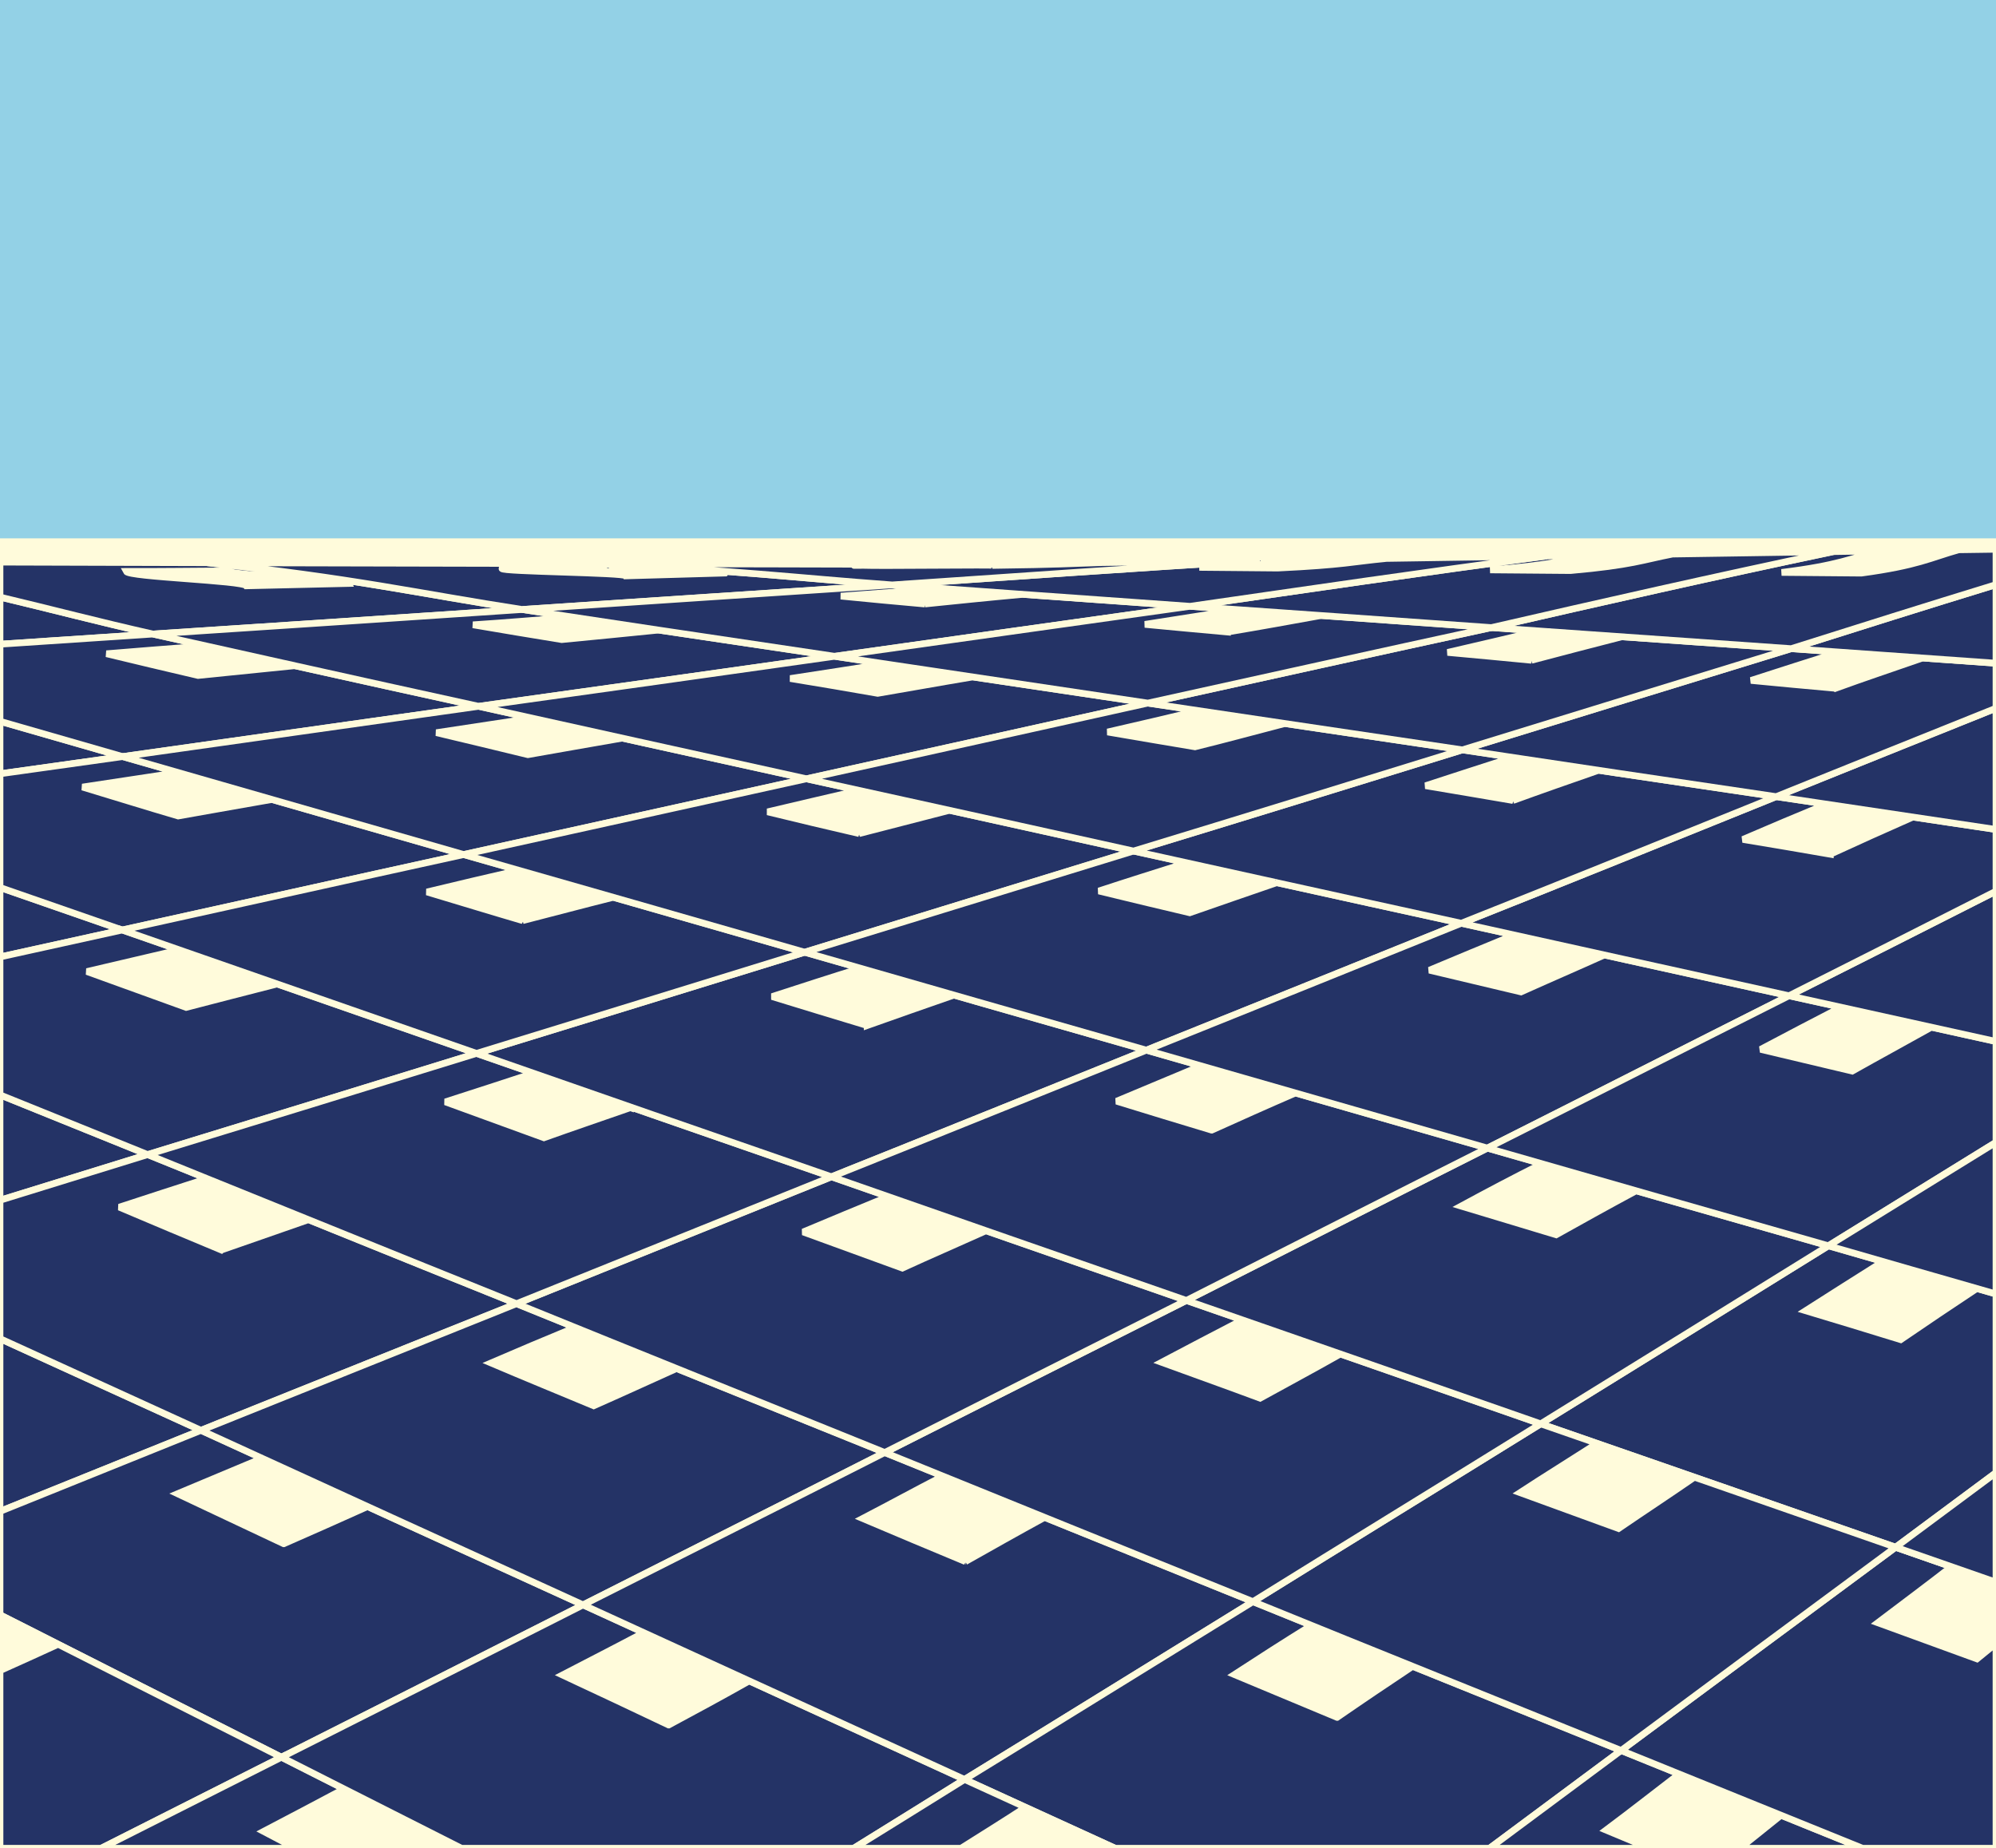 <?xml version="1.0" encoding="UTF-8"?>
<!DOCTYPE svg PUBLIC "-//W3C//DTD SVG 1.1//EN" "http://www.w3.org/Graphics/SVG/1.1/DTD/svg11.dtd">
<!-- Creator: CorelDRAW 2021 (64-Bit) -->
<svg xmlns="http://www.w3.org/2000/svg" xml:space="preserve" width="352px" height="326px" version="1.1" style="shape-rendering:geometricPrecision; text-rendering:geometricPrecision; image-rendering:optimizeQuality; fill-rule:evenodd; clip-rule:evenodd"
viewBox="0 0 352 326"
 xmlns:xlink="http://www.w3.org/1999/xlink"
 xmlns:xodm="http://www.corel.com/coreldraw/odm/2003">
 <defs>
  <style type="text/css">
   <![CDATA[
    .str0 {stroke:#FFFBDB;stroke-width:1.181;stroke-miterlimit:2.613}
    .fil2 {fill:#243366}
    .fil0 {fill:#93D1E6}
    .fil1 {fill:#FFFBDB}
   ]]>
  </style>
 </defs>
 <g id="Layer_x0020_1">
  <g id="_2054344547200">
   <rect class="fil0" width="352" height="326"/>
   <g>
    <polygon class="fil1" points="0,326 352,326 352,94.954 0,94.954 "/>
    <path class="fil2 str0" d="M0 266.582c11.814,-4.756 23.629,-9.518 35.443,-14.299 -11.847,-5.393 -23.661,-10.787 -35.443,-16.174l0 30.473z"/>
    <path class="fil2 str0" d="M0 211.704c8.665,-2.679 17.343,-5.363 26.045,-8.057l-26.045 -10.531 0 18.588z"/>
    <path class="fil2 str0" d="M0 168.79c7.175,-1.585 14.361,-3.17 21.561,-4.756 -7.2,-2.499 -14.385,-4.998 -21.561,-7.495l0 12.251z"/>
    <path class="fil2 str0" d="M0 136.483c7.2,-1.017 14.411,-2.03 21.635,-3.033 -7.237,-2.08 -14.443,-4.155 -21.635,-6.228l0 9.261z"/>
    <path class="fil2 str0" d="M0 113.627c8.977,-0.594 17.966,-1.189 26.975,-1.793 -9.618,-2.168 -17.874,-4.354 -26.975,-6.521l0 8.314z"/>
    <path class="fil2 str0" d="M0 105.313c9.101,2.167 17.357,4.353 26.975,6.521 21.708,-1.413 43.416,-2.872 65.124,-4.331 -17.896,-2.746 -30.124,-5.61 -55.579,-8.246 -12.196,-0.044 -24.357,-0.076 -36.52,-0.108l0 6.164zm43.456 -1.982c-0.61,-0.95 -20.706,-1.542 -21.199,-2.54 6.142,0.011 11.931,-0.063 18.074,-0.1 0.017,0.87 20.82,1.357 21.193,2.22 -6.142,0.127 -12.163,0.299 -18.068,0.42z"/>
    <path class="fil2 str0" d="M26.975 111.834c-9.009,0.604 -17.998,1.199 -26.975,1.793l0 13.595c7.192,2.073 14.398,4.148 21.635,6.228 20.968,-2.957 41.817,-5.912 62.785,-8.869 -10.876,-2.378 -21.679,-4.772 -32.428,-7.165 -5.768,0.577 -11.418,1.153 -17.067,1.727 -5.58,-1.305 -10.924,-2.57 -16.147,-3.837 5.778,-0.487 11.558,-0.928 17.338,-1.369 4.542,0.998 8.998,1.964 13.515,2.953 -7.576,-1.688 -15.125,-3.375 -22.656,-5.056z"/>
    <path class="fil2 str0" d="M21.635 133.45c-7.224,1.003 -14.435,2.016 -21.635,3.033l0 20.056c7.176,2.497 14.361,4.996 21.561,7.495 19.993,-4.404 40.101,-8.902 60.212,-13.308 -20.086,-5.774 -40.171,-11.547 -60.138,-17.276zm9.787 10.48c-5.706,-1.67 -11.176,-3.39 -16.883,-5.106 5.654,-0.851 11.189,-1.699 16.841,-2.551 5.469,1.583 10.936,3.166 16.521,4.747 -5.532,0.986 -11.066,1.926 -16.479,2.91z"/>
    <path class="fil2 str0" d="M21.561 164.034c-7.2,1.586 -14.386,3.171 -21.561,4.756l0 24.326 26.045 10.531c19.253,-5.902 38.623,-11.851 57.992,-17.847 -20.826,-7.271 -41.651,-14.496 -62.476,-21.766zm11.27 13.658c-5.833,-2.126 -11.665,-4.206 -17.498,-6.331 5.29,-1.257 10.818,-2.517 16.107,-3.773 5.713,1.99 11.425,3.981 17.256,6.015 -5.289,1.348 -10.695,2.744 -15.865,4.089z"/>
    <path class="fil2 str0" d="M26.045 203.647c-8.702,2.694 -17.38,5.378 -26.045,8.057l0 24.405c11.782,5.387 23.596,10.781 35.443,16.174 18.512,-7.446 37.023,-14.845 55.653,-22.338 -21.802,-8.764 -43.368,-17.532 -65.051,-26.298zm12.99 16.833c-6.077,-2.533 -12.036,-5.024 -17.996,-7.559 5.046,-1.663 10.209,-3.33 15.374,-4.996 5.956,2.399 11.913,4.796 17.871,7.241 -5.161,1.803 -10.204,3.559 -15.249,5.314z"/>
    <path class="fil2 str0" d="M35.443 252.283c-11.814,4.781 -23.629,9.543 -35.443,14.299l0 18.242c16.542,8.374 33.059,16.747 49.635,25.119 17.773,-8.943 35.426,-17.883 53.197,-26.872 -22.542,-10.262 -44.965,-20.525 -67.389,-30.788l0 0zm14.592 20.008c-6.204,-2.943 -12.527,-5.884 -18.731,-8.826 4.919,-2.075 9.838,-4.102 14.758,-6.176 6.202,2.851 12.404,5.703 18.606,8.509 -4.798,2.163 -9.717,4.328 -14.633,6.493z"/>
    <path class="fil2 str0" d="M49.635 309.943c-16.576,-8.372 -33.093,-16.745 -49.635,-25.119l0 0.186c3.372,1.7 6.745,3.394 10.118,5.075 -3.342,1.539 -6.742,3.056 -10.118,4.581l0 31.334 17.845 0c10.589,-5.346 21.169,-10.685 31.79,-16.057z"/>
    <path class="fil2 str0" d="M49.635 309.943c-10.621,5.372 -21.201,10.711 -31.79,16.057l34.298 0c-1.89,-0.987 -3.775,-1.976 -5.662,-2.97 4.675,-2.436 9.348,-4.917 14.023,-7.398 6.448,3.259 12.894,6.472 19.223,9.734 -0.374,0.212 -0.749,0.422 -1.123,0.634l2.772 0c-10.577,-5.355 -21.146,-10.706 -31.741,-16.057z"/>
    <path class="fil2 str0" d="M49.635 309.943c10.594,5.351 21.164,10.702 31.741,16.057l69.177 0c6.533,-4.042 13.06,-8.088 19.55,-12.139 -22.424,-10.262 -44.848,-20.527 -67.271,-30.79 -17.771,8.989 -35.424,17.929 -53.197,26.872zm68.286 -5.682c-6.204,-2.942 -12.409,-5.886 -18.732,-8.826 4.793,-2.484 9.469,-4.874 14.143,-7.355 6.201,2.805 12.404,5.657 18.607,8.509 -4.554,2.57 -9.227,5.098 -14.018,7.672z"/>
    <path class="fil2 str0" d="M35.443 252.283c22.424,10.263 44.847,20.526 67.389,30.788 17.654,-8.941 35.426,-17.838 53.196,-26.872 -21.683,-8.766 -43.366,-17.486 -64.932,-26.254 -18.63,7.493 -37.141,14.892 -55.653,22.338zm69.259 -4.327c-6.077,-2.532 -12.155,-5.02 -18.114,-7.556 4.801,-2.071 9.719,-4.144 14.756,-6.221 5.957,2.398 11.915,4.842 17.872,7.24 -4.916,2.212 -9.715,4.42 -14.514,6.537z"/>
    <path class="fil2 str0" d="M156.028 256.199c-17.77,9.034 -35.542,17.931 -53.196,26.872 22.423,10.263 44.847,20.528 67.271,30.79 17.032,-10.44 33.827,-20.875 50.859,-31.362 -21.685,-8.766 -43.368,-17.533 -64.934,-26.3zm14.221 19.237c-6.077,-2.533 -12.155,-5.066 -18.114,-7.602 4.676,-2.436 9.231,-4.914 14.024,-7.398 6.075,2.396 12.032,4.84 17.989,7.238 -4.79,2.621 -9.344,5.192 -13.899,7.762z"/>
    <path class="fil2 str0" d="M220.962 282.499c-17.032,10.487 -33.827,20.923 -50.859,31.362 8.849,4.051 17.697,8.095 26.555,12.139l66.027 0c7.727,-5.735 15.454,-11.48 23.208,-17.247 -21.683,-8.765 -43.367,-17.486 -64.931,-26.254zm14.837 20.416c-6.079,-2.533 -12.156,-5.066 -18.115,-7.556 4.429,-2.889 8.86,-5.731 13.526,-8.625 5.837,2.354 11.795,4.798 17.87,7.194 -4.544,3.028 -8.972,6.009 -13.281,8.987z"/>
    <path class="fil2 str0" d="M196.658 326c-8.858,-4.044 -17.706,-8.088 -26.555,-12.139 -6.49,4.051 -13.017,8.097 -19.55,12.139l18.929 0c3.783,-2.385 7.552,-4.728 11.24,-7.131 5.132,2.369 10.349,4.737 15.579,7.131l0.357 0z"/>
    <path class="fil2 str0" d="M285.893 308.753c-7.754,5.767 -15.481,11.512 -23.208,17.247l28.231 0c-2.555,-1.07 -5.121,-2.139 -7.684,-3.207 4.304,-3.207 8.489,-6.504 12.791,-9.803 5.957,2.398 12.033,4.794 17.99,7.238 -2.426,1.94 -4.815,3.863 -7.188,5.772l21.64 0c-14.184,-5.749 -28.352,-11.499 -42.572,-17.247z"/>
    <path class="fil2 str0" d="M285.893 308.753c14.22,5.748 28.388,11.498 42.572,17.247l23.535 0 0 -36.133c-1.124,0.906 -2.244,1.816 -3.355,2.729 -5.832,-2.126 -11.666,-4.253 -17.499,-6.378 4.304,-3.253 8.725,-6.554 12.91,-9.804l7.944 2.769 0 -0.11c-5.903,-2.055 -11.803,-4.111 -17.704,-6.171 -16.173,11.982 -32.347,23.917 -48.403,35.851z"/>
    <path class="fil2 str0" d="M352 259.753c-5.909,4.388 -11.814,8.771 -17.704,13.149 5.901,2.06 11.801,4.116 17.704,6.171l0 -19.32z"/>
    <path class="fil2 str0" d="M334.296 272.902c5.89,-4.378 11.795,-8.761 17.704,-13.149l0 -31.516c-9.872,-2.831 -19.729,-5.662 -29.558,-8.505 -16.912,10.484 -33.826,20.968 -50.74,31.406 20.825,7.225 41.769,14.494 62.594,21.764zm14.177 -45.548c-4.429,2.934 -8.857,5.915 -13.283,8.941 -5.589,-1.718 -11.177,-3.437 -16.764,-5.109 4.548,-2.89 8.978,-5.733 13.526,-8.58 5.467,1.538 11.053,3.165 16.521,4.748z"/>
    <path class="fil2 str0" d="M334.296 272.902c-20.825,-7.27 -41.769,-14.539 -62.594,-21.764 -16.913,10.484 -33.944,20.925 -50.74,31.361 21.564,8.768 43.247,17.489 64.931,26.254 16.056,-11.934 32.23,-23.869 48.403,-35.851zm-35.58 -12.283c-4.309,2.978 -8.854,5.961 -13.28,8.987 -5.834,-2.125 -11.667,-4.25 -17.381,-6.333 4.429,-2.889 9.096,-5.782 13.526,-8.626 5.712,1.99 11.423,3.981 17.135,5.972z"/>
    <path class="fil2 str0" d="M220.962 282.499c16.796,-10.436 33.827,-20.877 50.74,-31.361 -20.826,-7.27 -41.651,-14.541 -62.477,-21.765 -17.77,8.943 -35.543,17.885 -53.197,26.826 21.566,8.767 43.249,17.534 64.934,26.3zm15.279 -43.601c-4.553,2.571 -9.343,5.146 -14.016,7.719 -5.715,-2.128 -11.547,-4.208 -17.381,-6.333 4.674,-2.481 9.468,-4.965 14.142,-7.4 5.712,1.991 11.544,4.025 17.255,6.014z"/>
    <path class="fil2 str0" d="M209.225 229.373c20.826,7.224 41.651,14.495 62.477,21.765 16.914,-10.438 33.828,-20.922 50.74,-31.406 -20.085,-5.727 -40.171,-11.501 -60.138,-17.229 -17.771,8.943 -35.425,17.928 -53.079,26.87zm79.227 -19.297c-4.79,2.576 -9.345,5.099 -14.016,7.719 -5.588,-1.672 -11.175,-3.391 -16.763,-5.064 4.673,-2.526 9.346,-5.007 14.141,-7.4 5.469,1.584 11.053,3.164 16.638,4.745z"/>
    <path class="fil2 str0" d="M156.028 256.199c17.654,-8.941 35.427,-17.883 53.197,-26.826 -20.943,-7.269 -41.768,-14.539 -62.595,-21.81 -18.51,7.491 -37.14,14.94 -55.534,22.382 21.566,8.768 43.249,17.488 64.932,26.254zm17.738 -39.066c-4.8,2.163 -9.834,4.33 -14.632,6.539 -5.833,-2.125 -11.667,-4.252 -17.499,-6.377 4.918,-2.073 9.956,-4.149 14.876,-6.177 5.712,1.99 11.424,3.981 17.255,6.015z"/>
    <path class="fil2 str0" d="M91.096 229.945c18.394,-7.442 37.024,-14.891 55.534,-22.382 -20.943,-7.268 -41.767,-14.493 -62.593,-21.763 -19.369,5.996 -38.739,11.945 -57.992,17.847 21.683,8.766 43.249,17.534 65.051,26.298zm20.076 -34.576c-5.044,1.756 -10.206,3.513 -15.248,5.314 -5.834,-2.125 -11.547,-4.208 -17.381,-6.333 5.164,-1.665 10.328,-3.332 15.373,-4.995 5.83,1.988 11.542,3.978 17.256,6.015l0 -0.001z"/>
    <path class="fil2 str0" d="M84.037 185.8c20.826,7.27 41.65,14.495 62.593,21.763 18.514,-7.4 37.024,-14.891 55.536,-22.335 -20.204,-5.771 -40.17,-11.501 -60.257,-17.274 -19.251,5.948 -38.62,11.944 -57.872,17.846zm68.892 -4.916c-5.706,-1.715 -11.175,-3.389 -16.764,-5.107 5.163,-1.667 10.21,-3.33 15.493,-4.953 5.467,1.583 10.933,3.121 16.401,4.749 -5.043,1.755 -10.087,3.511 -15.13,5.311z"/>
    <path class="fil2 str0" d="M84.037 185.8c19.252,-5.902 38.621,-11.898 57.872,-17.846 -20.085,-5.772 -40.051,-11.502 -60.136,-17.228 -20.111,4.406 -40.219,8.904 -60.212,13.308 20.825,7.27 41.65,14.495 62.476,21.766zm8.138 -23.415c-5.705,-1.67 -11.294,-3.388 -16.881,-5.06 5.407,-1.305 10.697,-2.561 16.107,-3.774 5.467,1.583 11.053,3.164 16.638,4.744 -5.407,1.351 -10.575,2.742 -15.864,4.09z"/>
    <path class="fil2 str0" d="M81.773 150.726c20.228,-4.455 40.219,-8.905 60.447,-13.36 -19.346,-4.276 -38.572,-8.508 -57.8,-12.785 -20.968,2.957 -41.817,5.912 -62.785,8.869 19.967,5.729 40.052,11.502 60.138,17.276zm11.329 -17.613c-5.343,-1.311 -10.684,-2.576 -16.146,-3.883 5.535,-0.849 11.187,-1.7 16.841,-2.551 5.34,1.173 10.564,2.348 15.904,3.521 -5.651,0.988 -11.066,1.926 -16.598,2.913l-0.001 0z"/>
    <path class="fil2 str0" d="M84.42 124.581c20.969,-2.911 41.818,-5.865 62.786,-8.822 -10.403,-1.539 -20.732,-3.08 -31.049,-4.628 -0.001,0 -0.003,0 -0.004,0 -5.775,0.578 -11.551,1.157 -17.092,1.683 -5.333,-0.851 -10.55,-1.752 -15.648,-2.609 6.135,-0.402 11.677,-0.885 17.457,-1.326 5.063,0.761 10.125,1.522 15.185,2.237 -7.982,-1.199 -15.957,-2.402 -23.956,-3.613 -21.708,1.459 -43.415,2.918 -65.124,4.331 7.531,1.681 15.08,3.368 22.656,5.056 0.793,0.173 1.59,0.348 2.388,0.523 -0.01,0 -0.018,0.002 -0.027,0.003 10.749,2.393 21.552,4.787 32.428,7.165z"/>
    <path class="fil2 str0" d="M36.52 99.257c25.455,2.636 37.683,5.5 55.579,8.246 21.472,-1.454 43.416,-2.873 65.242,-4.335 -17.156,-1.248 -27.7,-2.634 -53.242,-3.755 -22.565,-0.035 -45.131,-0.117 -67.579,-0.156zm73.886 2.318c-0.248,-0.59 -21.989,-0.736 -21.883,-1.287 6.497,-0.045 11.931,-0.111 18.427,-0.154 -1.409,0.441 21.275,0.475 20.931,0.941 -5.904,0.168 -11.454,0.329 -17.475,0.5z"/>
    <path class="fil2 str0" d="M116.049 111.115c0.003,0 0.005,0 0.006,0.001 -0.001,-0.001 -0.003,-0.001 -0.006,-0.001zm41.292 -7.947c-21.826,1.462 -43.77,2.881 -65.242,4.335 7.997,1.211 15.97,2.414 23.95,3.612 0.003,0 0.005,0 0.006,0.001 0.034,0.005 0.066,0.01 0.099,0.014 0,0 0.002,0 0.003,0.001l31.049 4.628c20.851,-2.955 41.701,-5.865 62.668,-8.821 -17.628,-1.238 -35.258,-2.524 -52.533,-3.77zm5.741 3.366c-5.09,-0.445 -9.824,-0.897 -14.797,-1.39 5.899,-0.443 11.678,-0.883 17.339,-1.322 4.734,0.314 9.583,0.672 14.554,1.028 -5.896,0.534 -11.437,1.108 -17.096,1.684l0 0z"/>
    <path class="fil2 str0" d="M147.206 115.759c-20.968,2.957 -41.817,5.911 -62.786,8.822 19.228,4.277 38.454,8.509 57.8,12.785 20.109,-4.452 40.22,-8.905 60.211,-13.354 -15.195,-2.264 -30.391,-4.527 -45.653,-6.817 4.869,0.772 9.737,1.503 14.605,2.235 -5.65,0.942 -11.066,1.925 -16.598,2.866 -5.099,-0.904 -10.197,-1.76 -15.412,-2.616 5.527,-0.847 11.056,-1.695 16.702,-2.59 -2.954,-0.443 -5.91,-0.886 -8.869,-1.331z"/>
    <path class="fil2 str0" d="M142.22 137.366c-20.228,4.455 -40.219,8.905 -60.447,13.36 20.085,5.726 40.051,11.456 60.136,17.228 19.37,-5.95 38.623,-11.897 57.992,-17.847 -19.228,-4.277 -38.454,-8.509 -57.681,-12.741zm9.298 9.665c-5.461,-1.263 -10.804,-2.527 -16.147,-3.838 5.29,-1.255 10.698,-2.515 16.107,-3.772 5.34,1.172 10.681,2.345 15.904,3.52 -5.406,1.397 -10.694,2.745 -15.864,4.09z"/>
    <path class="fil2 str0" d="M199.901 150.107c-19.369,5.95 -38.622,11.897 -57.992,17.847 20.087,5.773 40.053,11.503 60.257,17.274 18.512,-7.446 37.024,-14.892 55.534,-22.381 -10.873,-2.379 -21.71,-4.771 -32.532,-7.162 -5.274,1.804 -10.313,3.559 -15.354,5.312 -5.341,-1.264 -10.684,-2.529 -16.028,-3.84 5.047,-1.663 10.211,-3.284 15.493,-4.951 4.353,0.979 8.789,1.925 13.238,2.892 -7.543,-1.666 -15.08,-3.332 -22.616,-4.991z"/>
    <path class="fil2 str0" d="M213.683 199.34c-5.587,-1.672 -11.176,-3.391 -16.764,-5.109 4.918,-2.073 9.839,-4.101 14.757,-6.174 5.586,1.58 11.052,3.163 16.64,4.788 -4.918,2.121 -9.718,4.283 -14.633,6.495zm-11.517 -14.112c-18.512,7.445 -37.022,14.935 -55.536,22.335 20.827,7.271 41.652,14.541 62.595,21.81 17.654,-8.942 35.308,-17.927 53.079,-26.87 -20.085,-5.773 -40.171,-11.545 -60.138,-17.275l0 0z"/>
    <path class="fil2 str0" d="M202.166 185.228c19.967,5.73 40.053,11.502 60.138,17.275 17.773,-8.943 35.425,-17.93 53.197,-26.873 -19.345,-4.274 -38.573,-8.506 -57.801,-12.783 -18.51,7.489 -37.022,14.935 -55.534,22.381zm66.065 -10.267c-5.343,-1.264 -10.805,-2.572 -16.147,-3.837 4.919,-2.073 9.838,-4.101 14.876,-6.178 5.341,1.173 10.562,2.348 15.904,3.521 -4.917,2.212 -9.835,4.332 -14.633,6.494z"/>
    <path class="fil2 str0" d="M315.501 175.63c-17.772,8.943 -35.424,17.93 -53.197,26.873 19.967,5.728 40.053,11.502 60.138,17.229 9.853,-6.081 19.706,-12.161 29.558,-18.25l0 -17.786c-12.166,-2.691 -24.333,-5.388 -36.499,-8.066zm11.145 13.296c-5.461,-1.309 -10.804,-2.573 -16.147,-3.838 4.675,-2.481 9.349,-4.917 14.142,-7.4 5.341,1.172 10.681,2.346 15.904,3.521 -4.671,2.619 -9.344,5.147 -13.899,7.717z"/>
    <path class="fil2 str0" d="M352 201.482c-9.852,6.089 -19.705,12.169 -29.558,18.25 9.829,2.843 19.686,5.674 29.558,8.505l0 -26.755z"/>
    <path class="fil2 str0" d="M352 259.753c-5.909,4.388 -11.814,8.771 -17.704,13.149 5.901,2.06 11.801,4.116 17.704,6.171l0 -19.32z"/>
    <path class="fil2 str0" d="M352 157.187c-12.136,6.157 -24.29,12.3 -36.499,18.443 12.166,2.678 24.333,5.375 36.499,8.066l0 -26.509z"/>
    <path class="fil2 str0" d="M315.501 175.63c12.209,-6.143 24.363,-12.286 36.499,-18.443l0 -10.884c-12.917,-1.919 -25.811,-3.845 -38.764,-5.792 -18.51,7.491 -36.905,14.932 -55.536,22.336 19.228,4.277 38.456,8.509 57.801,12.783zm7.28 -24.956c-5.1,-0.903 -10.315,-1.757 -15.413,-2.614 4.801,-2.072 9.719,-4.145 14.64,-6.173 5.095,0.766 10.191,1.485 15.285,2.25 -4.916,2.166 -9.831,4.378 -14.512,6.537z"/>
    <path class="fil2 str0" d="M222.513 155.097c0.001,0.001 0.002,0.001 0.004,0.001 -0.002,0 -0.003,0 -0.004,-0.001zm35.187 7.75c18.631,-7.404 37.026,-14.845 55.536,-22.336 -18.486,-2.735 -36.973,-5.469 -55.343,-8.251 -19.369,5.996 -38.621,11.943 -57.992,17.847 7.535,1.659 15.07,3.325 22.612,4.99 0.001,0.001 0.002,0.001 0.004,0.001 0.887,0.194 1.776,0.387 2.665,0.582 -0.004,0.002 -0.008,0.003 -0.014,0.005 10.822,2.391 21.659,4.783 32.532,7.162zm9.121 -21.649c-5.216,-0.899 -10.314,-1.757 -15.413,-2.614 4.928,-1.615 10.093,-3.28 15.256,-4.948 5.214,0.764 10.073,1.488 15.169,2.254 -5.044,1.754 -10.087,3.509 -15.012,5.308z"/>
    <path class="fil2 str0" d="M199.901 150.107c19.371,-5.904 38.623,-11.851 57.992,-17.847 -18.487,-2.734 -36.855,-5.471 -55.462,-8.248 -19.991,4.449 -40.102,8.902 -60.211,13.354 19.227,4.232 38.453,8.464 57.681,12.741zm26.588 -22.468c-5.17,1.345 -10.456,2.785 -15.746,4.087 -5.098,-0.857 -10.196,-1.715 -15.413,-2.615 5.292,-1.211 10.7,-2.469 15.99,-3.77 5.097,0.81 10.192,1.576 15.169,2.298z"/>
    <path class="fil2 str0" d="M352 124.915c-12.971,5.2 -25.838,10.396 -38.764,15.596 12.953,1.947 25.847,3.873 38.764,5.792l0 -21.388z"/>
    <path class="fil2 str0" d="M313.236 140.511c12.926,-5.2 25.793,-10.396 38.764,-15.596l0 -7.934c-12.064,-0.857 -24.09,-1.724 -36.116,-2.569 -19.486,5.998 -38.739,11.9 -57.991,17.848 18.37,2.782 36.857,5.516 55.343,8.251zm10.472 -19.108c-5.088,-0.445 -9.824,-0.897 -14.914,-1.387 5.163,-1.667 10.328,-3.332 15.493,-4.953 4.849,0.312 9.701,0.67 14.67,1.025 -5.044,1.756 -10.324,3.516 -15.249,5.315z"/>
    <path class="fil2 str0" d="M257.893 132.26c19.252,-5.948 38.505,-11.85 57.991,-17.848 -17.747,-1.235 -35.257,-2.477 -52.886,-3.716 -20.347,4.411 -40.339,8.86 -60.567,13.316 18.607,2.777 36.975,5.514 55.462,8.248zm12.195 -15.796c-4.972,-0.493 -9.944,-0.941 -14.797,-1.39 5.409,-1.258 10.818,-2.517 16.107,-3.774 4.733,0.361 9.583,0.673 14.553,1.029 -5.288,1.347 -10.575,2.741 -15.863,4.135z"/>
    <path class="fil2 str0" d="M202.431 124.012c20.228,-4.456 40.22,-8.905 60.567,-13.316 -17.867,-1.28 -35.495,-2.519 -53.124,-3.758 -20.967,2.956 -41.817,5.866 -62.668,8.821 2.959,0.445 5.915,0.888 8.869,1.331 0.006,-0.001 0.014,-0.001 0.02,-0.003 0.228,0.036 0.456,0.072 0.683,0.108 15.263,2.289 30.458,4.553 45.653,6.817zm14.035 -12.534c-4.971,-0.447 -9.824,-0.896 -14.558,-1.349 5.535,-0.848 10.95,-1.74 16.485,-2.587 4.97,0.354 9.939,0.709 14.553,1.027 -5.414,0.983 -10.829,1.966 -16.48,2.909z"/>
    <path class="fil2 str0" d="M352 103.117c-12.319,3.771 -24.218,7.533 -36.116,11.295 12.026,0.845 24.052,1.712 36.116,2.569l0 -13.864z"/>
    <path class="fil2 str0" d="M315.884 114.412c11.898,-3.762 23.797,-7.524 36.116,-11.295l0 -6.236 -6.587 0.092c-0.003,0 -0.005,0 -0.006,0 -4.93,1.386 -7.147,2.762 -17.158,4.116 -4.726,-0.041 -9.454,-0.079 -14.061,-0.122 10.129,-1.264 12.35,-2.501 17.28,-3.796 -2.711,0.04 -5.425,0.08 -8.143,0.122 -21.289,4.477 -40.809,8.917 -60.327,13.403 17.629,1.239 35.139,2.481 52.886,3.716z"/>
    <path class="fil2 str0" d="M280.927 97.944c4.724,-0.052 9.33,-0.149 13.937,-0.198 -5.06,0.976 -7.048,1.935 -17.898,2.893 -4.727,-0.038 -9.453,-0.078 -14.18,-0.118 10.969,-0.869 12.725,-1.686 18.141,-2.577zm-17.929 12.752c19.518,-4.486 39.038,-8.926 60.327,-13.403 -14.155,0.218 -28.312,0.433 -42.398,0.649 -2.719,0.041 -5.435,0.084 -8.149,0.126 -22.267,2.938 -42.408,5.922 -62.904,8.87 17.629,1.239 35.257,2.478 53.124,3.758z"/>
    <path class="fil2 str0" d="M230.678 98.712c-0.1,0.002 -0.199,0.003 -0.3,0.006 0.101,-0.002 0.2,-0.004 0.3,-0.006zm9.523 -0.146c-3.177,0.049 -6.352,0.097 -9.523,0.146 3.215,-0.066 6.377,-0.109 9.523,-0.146zm-30.327 8.372c20.496,-2.948 40.637,-5.932 62.904,-8.87 -10.87,0.166 -21.738,0.333 -32.577,0.498 0.025,0 0.05,0 0.074,-0.001 1.349,-0.015 2.694,-0.03 4.04,-0.044 -5.659,0.53 -7.184,1.111 -18.985,1.677 -4.491,-0.044 -9.217,-0.084 -13.826,-0.125 11.45,-0.468 13.094,-0.914 18.874,-1.357 -2.719,0.042 -5.435,0.083 -8.149,0.126 -23.008,1.44 -44.006,2.884 -64.888,4.326 17.275,1.246 34.905,2.532 52.533,3.77z"/>
    <path class="fil2 str0" d="M157.341 103.168c20.882,-1.442 41.88,-2.886 64.888,-4.326 -16.604,0.253 -23.111,0.296 -50.313,0.723 -0.078,0.002 -0.157,0.003 -0.237,0.005 -0.017,0 -0.034,0 -0.052,0 -20.197,0.329 24.138,-0.363 22.492,-0.329 -5.548,0.162 -7.08,0.331 -19.129,0.489 1.024,-0.154 -20.282,0.112 -22.73,-0.013 -1.386,0.012 -2.861,0.021 -0.016,-0.001 -0.08,-0.004 -0.137,-0.01 -0.173,-0.015 2.258,-0.008 1.86,-0.001 0.915,0.01 2.72,-0.023 8.187,-0.066 18.396,-0.141 -23.169,-0.068 -45.518,-0.106 -67.283,-0.157 25.542,1.121 36.086,2.507 53.242,3.755z"/>
   </g>
  </g>
 </g>
</svg>
